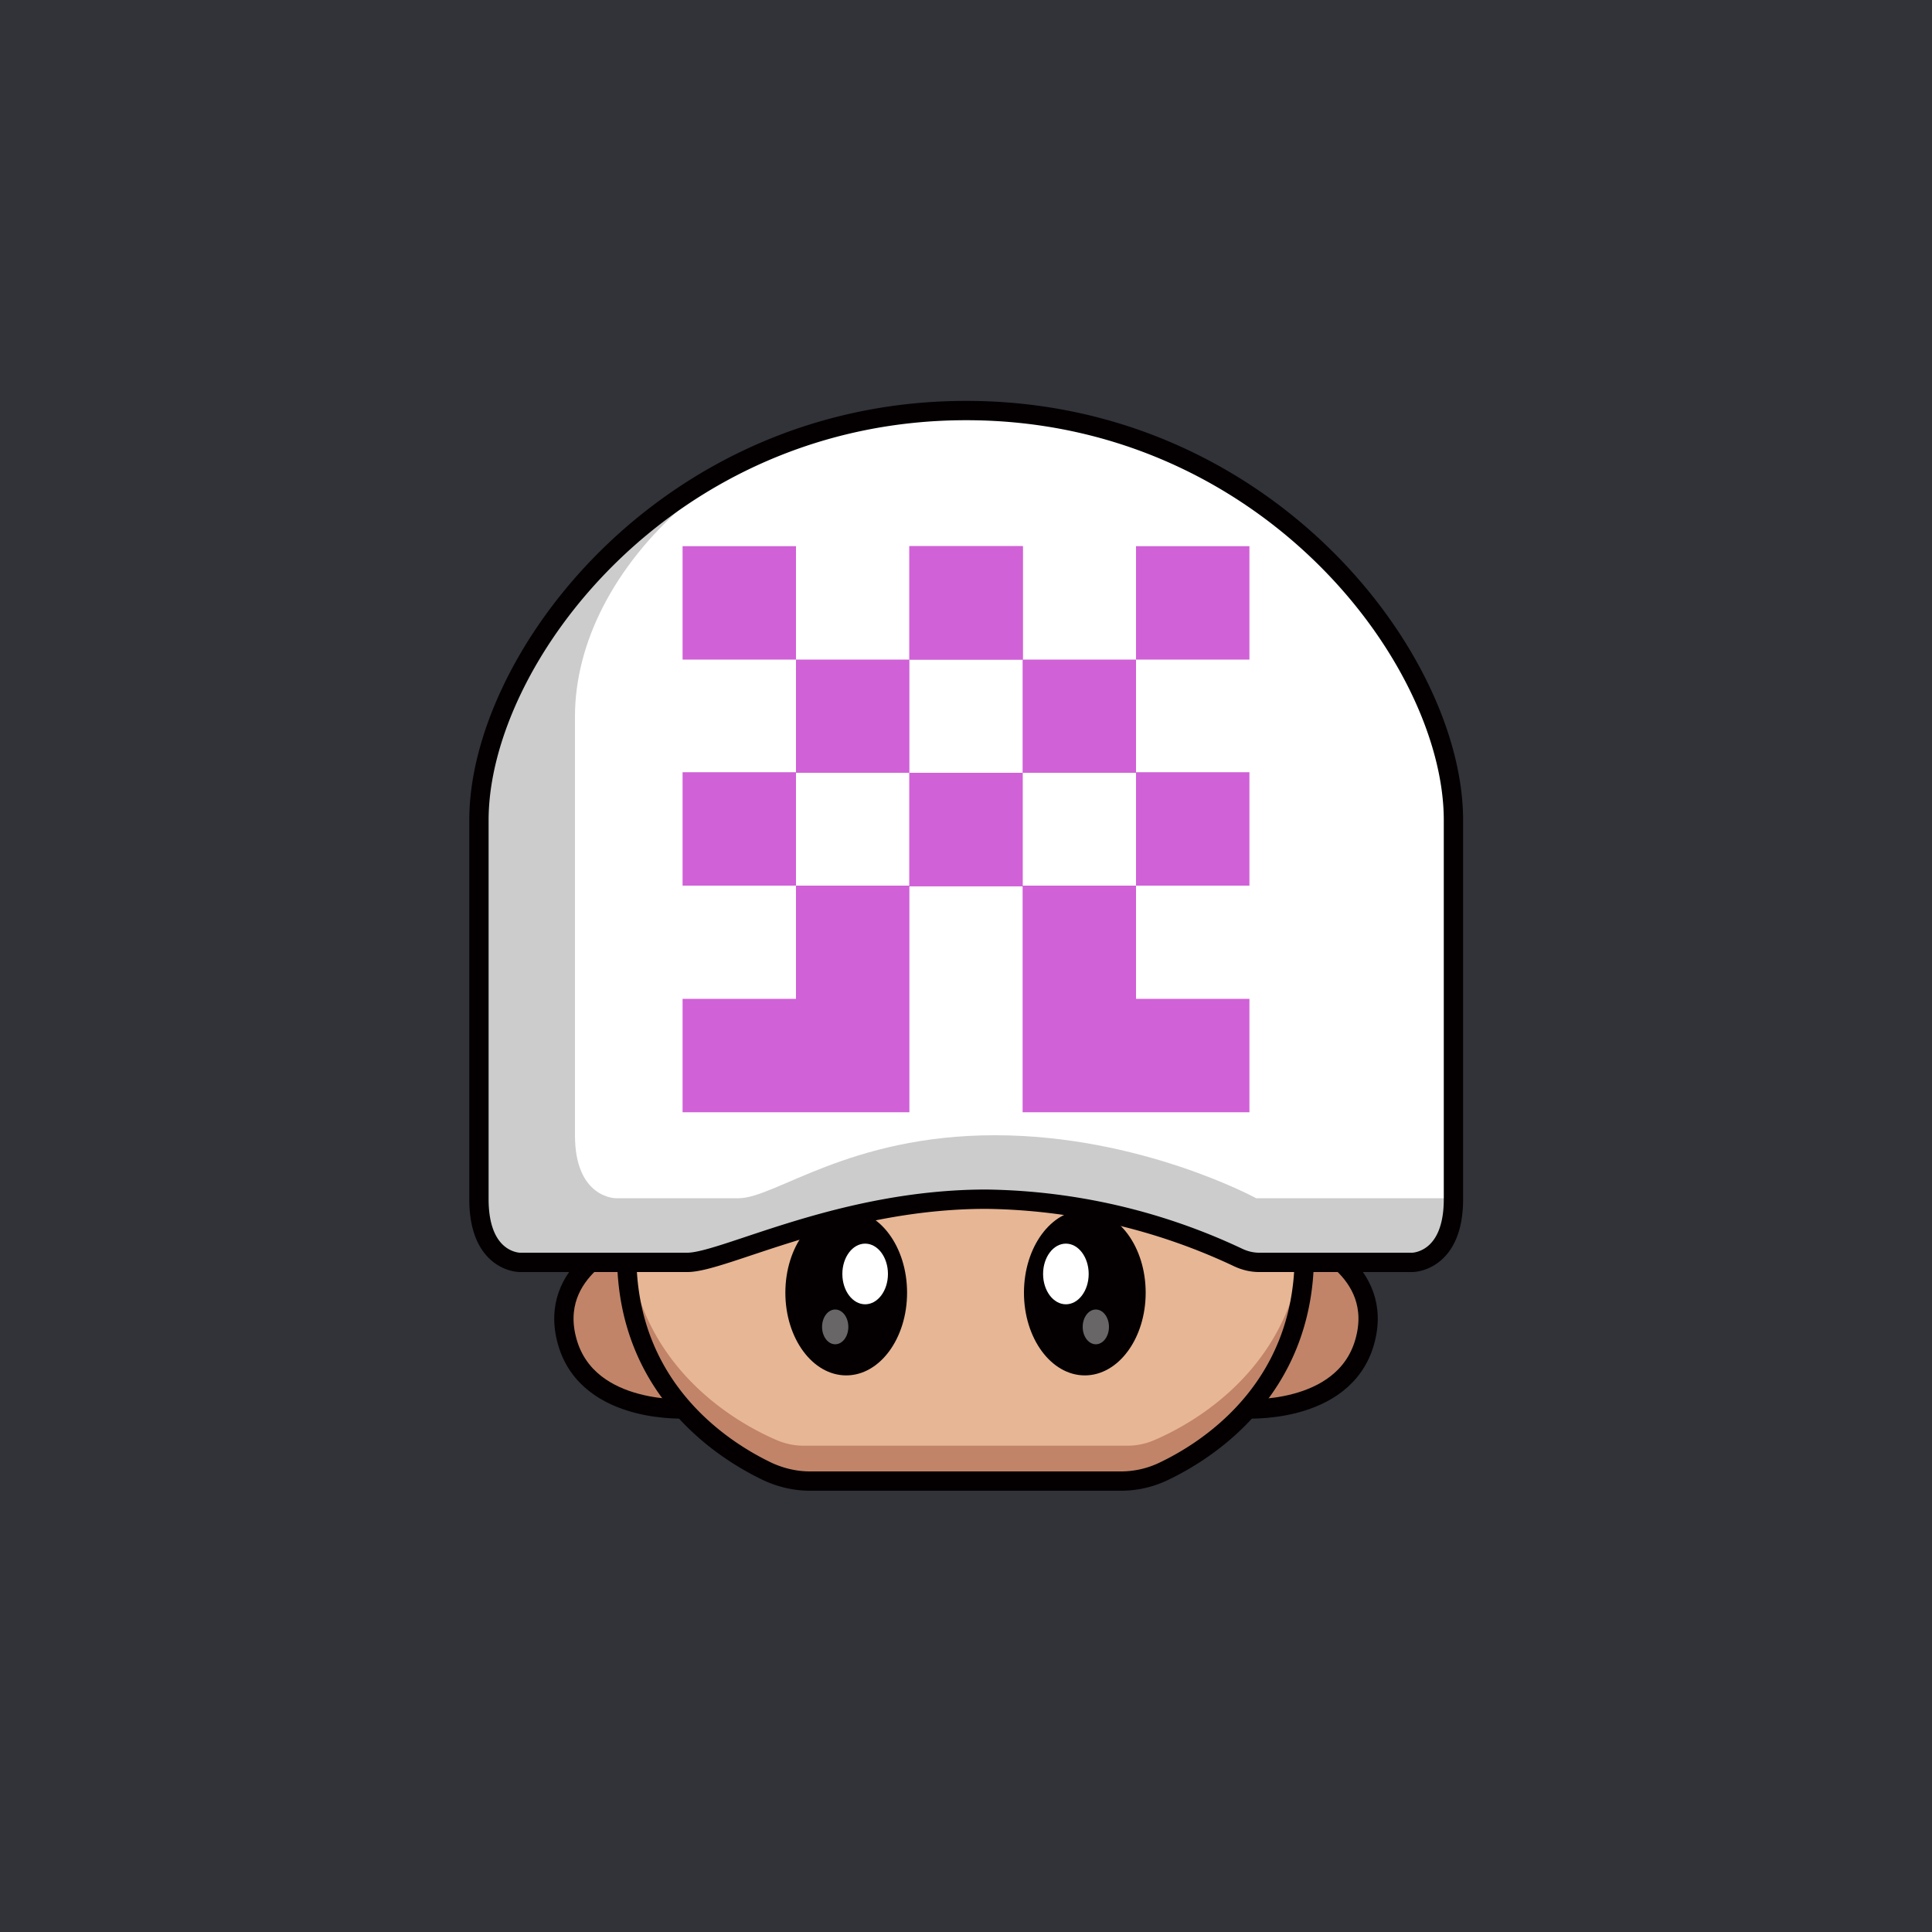 <svg id="a" xmlns="http://www.w3.org/2000/svg" viewBox="0 0 1000 1000"><defs><style>.d{isolation:isolate;opacity:.4}.d,.h,.j,.k,.l{stroke-width:0}.d,.k{fill:#fff}.h{fill:#d061d7}.m{fill:none}.j{fill:#c18469}.m{stroke:#040001;stroke-linecap:round;stroke-linejoin:round;stroke-width:10px}.l{fill:#040001}</style></defs><path id="b" d="M0 0h1000v1000H0V0Z" style="fill:#313338;stroke-width:0"/><g id="c"><path d="M0 0h1000v1000H0V0Z" style="fill:none;stroke-width:0"/><path class="j" d="M356.5 729.2s-51.8 3.6-62.8-34.4 29.4-53.4 29.4-53.4 5.8 48.6 33.4 87.8Z"/><path class="m" d="M356.5 729.2s-51.8 3.6-62.8-34.4 31.1-53.4 31.1-53.4 4.1 48.6 31.7 87.8h0Z"/><path class="j" d="M643.5 729.2s51.8 3.6 62.8-34.4-29.4-53.4-29.4-53.4-5.8 48.6-33.4 87.8Z"/><path class="m" d="M643.5 729.2s51.8 3.6 62.8-34.4-31.1-53.4-31.1-53.4-4.1 48.6-31.7 87.8h0Z"/><path d="M675.1 650.4v-1.7c-1.2-63.4-64.1-83.2-140.7-83.2h-69.3c-76.6 0-139.5 19.8-140.7 83.2v2.8c1 72.6 56.9 103.3 77.4 112.2 4.6 1.9 9.4 2.9 14.3 2.9h167.3c5 0 9.8-1 14.3-3 20.5-8.8 76.5-39.5 77.4-112.1v-1.1Z" style="fill:#e7b695;stroke-width:0"/><path class="j" d="M597.7 745.3c-4.5 2-9.4 3-14.3 3H416.1c-4.9 0-9.7-1-14.3-3-19.7-8.5-72-37.1-77-103.5a82 82 0 0 0-.3 7v2.7c.8 72.6 56.8 103.4 77.4 112.2 4.5 2 9.3 3 14.3 2.9h167.2c5 0 9.8-1 14.3-2.9 20.6-8.8 76.5-39.6 77.4-112.2v-2.7c0-2.3-.2-4.7-.4-7-5 66.4-57.3 95-77 103.5Z"/><ellipse class="l" cx="438" cy="669.1" rx="31.5" ry="42.8"/><ellipse class="k" cx="447.8" cy="659.4" rx="11.8" ry="15.7"/><ellipse class="d" cx="432.3" cy="686.8" rx="6.8" ry="9"/><ellipse class="l" cx="561.5" cy="669.1" rx="31.5" ry="42.8"/><ellipse class="k" cx="551.7" cy="659.4" rx="11.8" ry="15.7"/><ellipse class="d" cx="567.2" cy="686.8" rx="6.8" ry="9"/><path class="m" d="M675.1 650.4v-.7h0v-1c-1.2-63.4-64.1-83.2-140.7-83.2h-69.3c-76.6 0-139.5 19.8-140.7 83.2v1h0v1.8h0c.8 68.3 50.5 99.6 73.4 110.4 6.7 3 14 4.7 21.4 4.7h161a51 51 0 0 0 21.4-4.7c23-10.8 72.6-42.1 73.5-110.4h0v-1.1Z"/><path class="k" d="M750.5 404.8a167 167 0 0 0-13-42.4A261.2 261.2 0 0 0 500 212.5c-22.8 0-45.6 3-67.7 8.7a259.2 259.2 0 0 0-92.9 45.6 253 253 0 0 0-80.8 105 166.4 166.4 0 0 0-9.1 33c-1.1 6.5-1.7 13.1-1.7 19.7v196.2c0 32.6 21.1 32.7 21.1 32.7h87c3.8 0 9.4-1.4 16.6-3.6 14.4-4.4 35-12.1 59.8-18.5 10.3-2.6 21.4-5 33-6.9 15-2.4 30-3.6 45.2-3.7a312 312 0 0 1 135.4 32.7H731s21.1 0 21.1-32.7V424.5c0-6.6-.6-13.2-1.7-19.7h.1Z"/><g style="opacity:.2"><path d="M650.2 620.2s-59.8-32.6-135.3-32.6-113.7 32.6-132.6 32.6h-63.6s-21.1 0-21.1-32.6V370.9c0-38.1 20.2-77.7 56.6-109.5-67.5 34-106.4 120-106.4 150.2v209.1c0 32.6 21.1 32.7 21.1 32.7h87c18.8 0 79-32.7 154.6-32.7S646 653.4 646 653.4h85s21.1 0 21.1-32.7v-.5h-102 .1Z" style="stroke-width:0"/></g><path class="k" d="m495.5 372.4-.2-.3.2.3ZM508 509.8l.2.3-.2-.3Z"/><path class="m" d="M679.7 653.4h-28c-3.7 0-7.4-.9-10.8-2.5a315 315 0 0 0-130.4-30.2c-75.5 0-135.8 32.7-154.7 32.7H269s-21.1 0-21.1-32.7V424.5c0-84 97.6-212 252.2-212s252.2 128 252.2 212v196.2c0 32.6-21.2 32.7-21.2 32.7h-51.4"/><path class="h" d="M353.3 282.7H412v58.7h-58.7v-58.7ZM412 458.4V517h-58.7v58.7h117.4v-117h58.6V400h-58.6v58.4H412Zm0-117v58.3h-58.7v58.7H412V400h58.7v-58.6H412Zm58.7-58.7h58.7v58.7h-58.7v-58.7Zm117.3 0h58.7v58.7H588v-58.7Z"/><path class="h" d="M588 458.4V517h58.7v58.7H529.3v-117h-58.6V400h58.6v58.4H588Z"/><path class="h" d="M588 341.4v58.3h58.7v58.7H588V400h-58.7v-58.6H588Zm-117.3-58.7h58.7v58.7h-58.7v-58.7Z"/></g></svg>